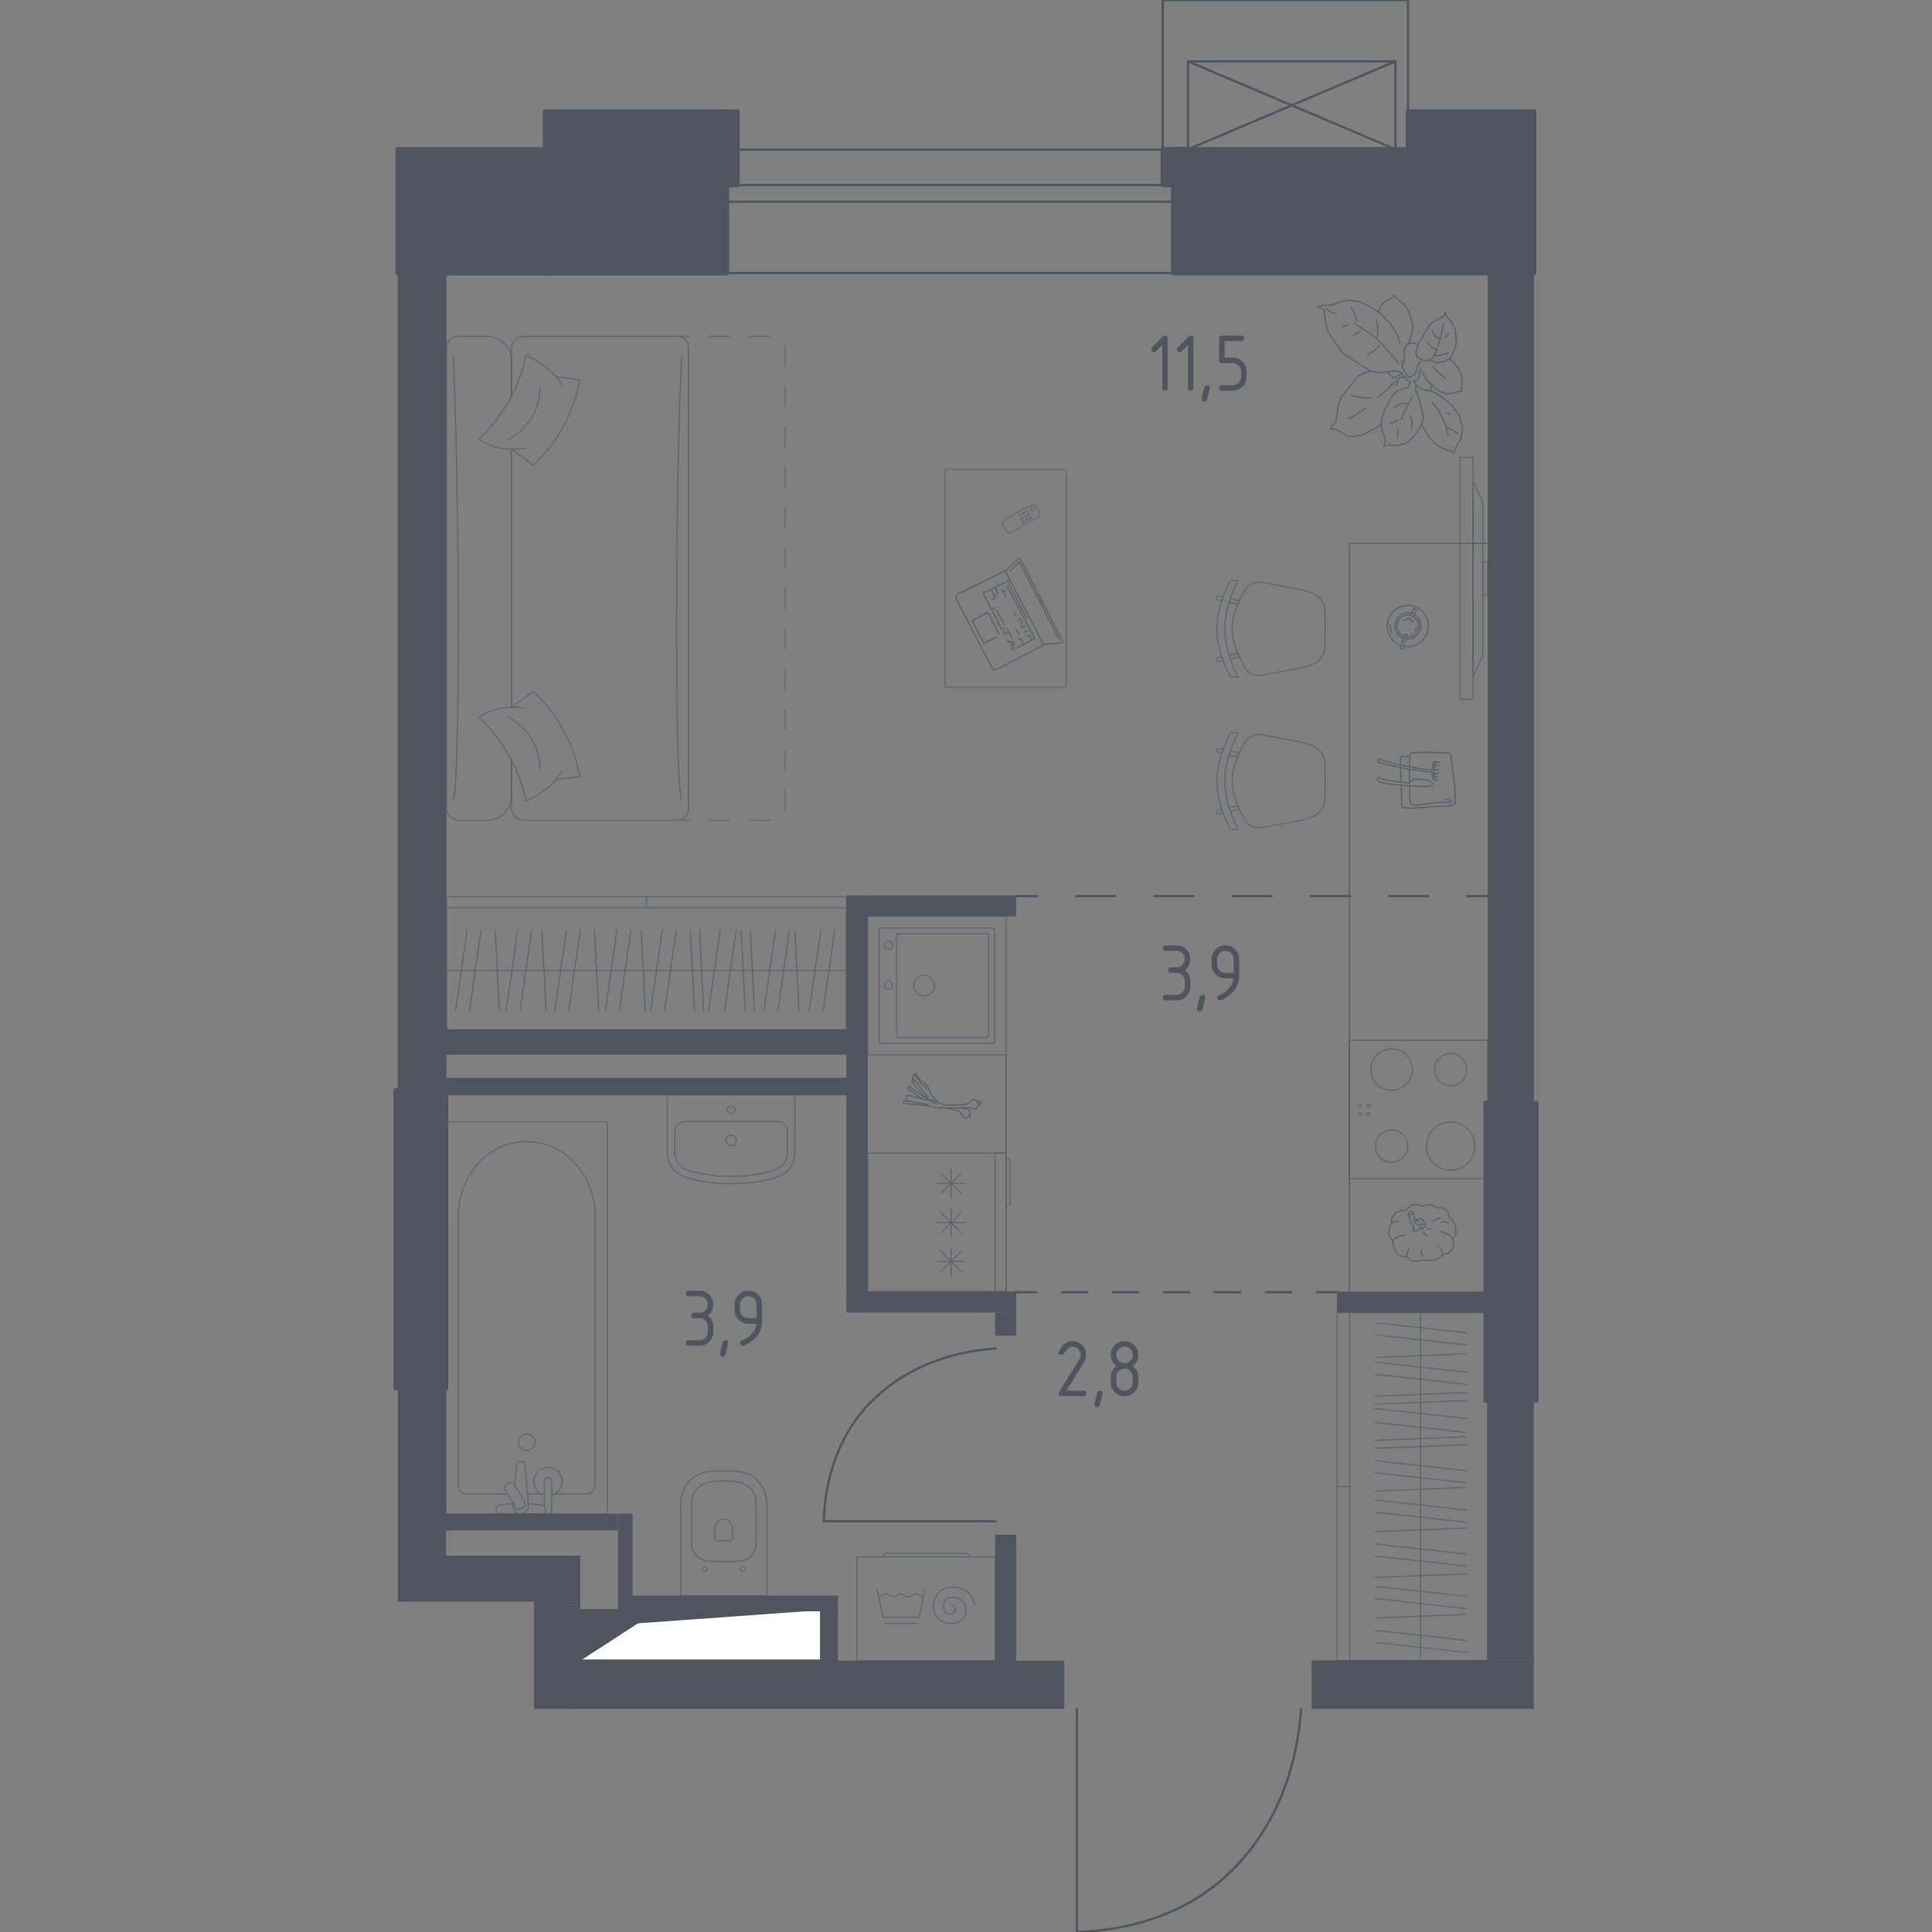<?xml version="1.0" encoding="utf-8"?>
<!-- Generator: Adobe Illustrator 26.5.0, SVG Export Plug-In . SVG Version: 6.00 Build 0)  -->
<svg version="1.1" xmlns="http://www.w3.org/2000/svg" xmlns:xlink="http://www.w3.org/1999/xlink" x="0px" y="0px"
	 viewBox="0 0 1000 1000" style="enable-background:new 0 0 1000 1000;" xml:space="preserve">
<rect x="0" y="0" width="1000" height="1000" fill="#808080" stroke="none"/>
<style type="text/css">
	.st0{fill:none;stroke:#50545E;stroke-width:1.179;stroke-linecap:round;stroke-linejoin:round;stroke-miterlimit:10;}
	.st1{fill:#FFFFFF;stroke:#50545E;stroke-width:1.179;stroke-linecap:round;stroke-linejoin:round;stroke-miterlimit:10;}
	.st2{fill:#50545E;}
	.st3{fill:none;stroke:#50545E;stroke-width:1.179;stroke-linecap:round;stroke-linejoin:round;}
	
		.st4{fill:none;stroke:#50545E;stroke-width:1.179;stroke-linecap:round;stroke-linejoin:round;stroke-dasharray:13.189,13.189,13.189,13.189;}
	
		.st5{fill:none;stroke:#50545E;stroke-width:1.179;stroke-linecap:round;stroke-linejoin:round;stroke-dasharray:13.189,13.189,13.189,13.189,13.189,13.189;}
	
		.st6{fill:none;stroke:#50545E;stroke-width:1.179;stroke-linecap:round;stroke-linejoin:round;stroke-dasharray:20.261,20.261,20.261,20.261;}
	
		.st7{fill:none;stroke:#50545E;stroke-width:1.179;stroke-linecap:round;stroke-linejoin:round;stroke-dasharray:20.261,20.261,20.261,20.261,20.261,20.261;}
	.st8{opacity:0.8;}
	.st9{opacity:0.8;fill:none;stroke:#50545E;stroke-width:0.59;stroke-linecap:round;stroke-linejoin:round;stroke-miterlimit:10;}
	.st10{fill:none;stroke:#50545E;stroke-width:0.59;stroke-linecap:round;stroke-linejoin:round;stroke-miterlimit:10;}
	.st11{fill:none;stroke:#50545E;stroke-width:0.59;stroke-linecap:round;stroke-linejoin:round;}
	
		.st12{fill:none;stroke:#50545E;stroke-width:0.59;stroke-linecap:round;stroke-linejoin:round;stroke-dasharray:10.465,10.465;}
	.st13{fill:#50545E;stroke:#50545E;stroke-width:2.358;stroke-linecap:round;stroke-linejoin:round;stroke-miterlimit:10;}
</style>
<g id="Окна_x2C__двери">
	<path class="st0" d="M673.44,884.51c-1.3,18.78-6.57,48.31-27.24,74.09c-6.28,7.83-12.03,12.89-14.16,14.71
		c-26.21,22.34-57.73,26.14-74.63,26.69c0-38.5,0-76.99,0-115.49"/>
	<path class="st0" d="M515.36,697.97c-14.48,1-37.24,5.07-57.1,20.99c-6.04,4.84-9.94,9.27-11.34,10.92
		c-17.22,20.2-20.15,44.5-20.57,57.52c29.67,0,59.34,0,89.02,0"/>
	<g>
		
			<rect x="601.87" y="0" transform="matrix(-1 -4.053010e-07 4.053010e-07 -1 1330.66 77.295)" class="st0" width="126.93" height="77.29"/>
		
			<rect x="614.89" y="31.73" transform="matrix(-1 -4.053011e-07 4.053011e-07 -1 1337.17 109.028)" class="st0" width="107.4" height="45.56"/>
		<line class="st0" x1="722.28" y1="31.73" x2="614.89" y2="77.29"/>
		<line class="st0" x1="614.89" y1="31.73" x2="722.28" y2="77.29"/>
	</g>
	<rect x="376.2" y="77.44" class="st0" width="231.07" height="63.87"/>
	<rect x="376.2" y="95.75" class="st0" width="231.07" height="8.68"/>
</g>
<g id="Шахты">
	<g>
		<polyline class="st1" points="300.5,859.51 425.04,859.51 425.04,833.41 300.5,833.41 300.5,859.51 		"/>
		<polygon class="st2" points="300.51,833.41 300.51,859.51 330.22,840.23 425.04,833.41 		"/>
	</g>
</g>
<g id="Пунктир">
	<g>
		<g>
			<line class="st3" x1="692.13" y1="668.88" x2="681.6" y2="668.88"/>
			<line class="st4" x1="668.41" y1="668.88" x2="622.25" y2="668.88"/>
			<line class="st5" x1="615.65" y1="668.88" x2="543.11" y2="668.88"/>
			<line class="st3" x1="536.52" y1="668.88" x2="525.99" y2="668.88"/>
		</g>
	</g>
	<g>
		<g>
			<line class="st3" x1="526.15" y1="463.85" x2="536.67" y2="463.85"/>
			<line class="st6" x1="556.94" y1="463.85" x2="627.85" y2="463.85"/>
			<line class="st7" x1="637.98" y1="463.85" x2="749.42" y2="463.85"/>
			<line class="st3" x1="759.55" y1="463.85" x2="770.07" y2="463.85"/>
		</g>
	</g>
</g>
<g id="Мебель">
	<g class="st8">
		<rect x="449.13" y="596.9" class="st9" width="71.61" height="71.61"/>
		<rect x="515.07" y="596.9" class="st9" width="5.66" height="71.61"/>
		<line class="st9" x1="486.99" y1="658.2" x2="497.57" y2="647.63"/>
		<line class="st9" x1="497.57" y1="658.2" x2="486.99" y2="647.63"/>
		<line class="st9" x1="492.28" y1="660.39" x2="492.28" y2="645.44"/>
		<line class="st9" x1="499.76" y1="652.91" x2="484.8" y2="652.91"/>
		<line class="st9" x1="486.99" y1="638.14" x2="497.57" y2="627.58"/>
		<line class="st9" x1="497.57" y1="638.14" x2="486.99" y2="627.58"/>
		<line class="st9" x1="492.28" y1="640.33" x2="492.28" y2="625.38"/>
		<line class="st9" x1="499.76" y1="632.86" x2="484.8" y2="632.86"/>
		<line class="st9" x1="486.99" y1="617.77" x2="497.57" y2="607.2"/>
		<line class="st9" x1="497.57" y1="617.77" x2="486.99" y2="607.2"/>
		<line class="st9" x1="492.28" y1="619.96" x2="492.28" y2="605.01"/>
		<line class="st9" x1="499.76" y1="612.49" x2="484.8" y2="612.49"/>
		<path class="st9" d="M520.74,599.6L520.74,599.6c1.09,0,2.09,0.59,2.09,1.31v21.87c0,0.72-1,1.31-2.09,1.31"/>
	</g>
	<g class="st8">
		<polyline class="st10" points="520.26,295.48 495.32,307.76 494.76,308.66 495.02,310.14 513.83,346.34 514.81,346.79 
			516.16,346.37 539.81,334.11 540.07,333.47 		"/>
		<polyline class="st10" points="515.78,329.7 509.7,332.9 509.19,332.84 503.28,321.56 503.56,321.08 510.88,317.2 511.58,317.47 
			517.14,328.24 		"/>
		<polyline class="st10" points="520.25,301.43 508.89,307.1 513.21,315.53 515.15,314.47 		"/>
		<polyline class="st10" points="520.11,324.88 518.46,325.74 513.57,316.15 		"/>
		<polyline class="st10" points="522.83,331.95 522.09,332.47 521.11,330.77 		"/>
		<polyline class="st10" points="523.2,334.47 525,333.47 524.22,331.91 523.62,332.35 		"/>
		<polyline class="st10" points="524.57,334.69 525.11,335.93 524.08,336.58 523.37,335.23 		"/>
		<polyline class="st10" points="521.35,303.43 535.55,330.53 526.5,335.25 		"/>
		<line class="st10" x1="519.88" y1="323.41" x2="515.97" y2="315.91"/>
		<line class="st10" x1="524" y1="330.45" x2="521.29" y2="325.46"/>
		<polyline class="st10" points="529.64,332.68 528.29,330.3 526.84,331.09 		"/>
		<polyline class="st10" points="513.31,305.89 515.2,309.47 513.59,310.36 		"/>
		<polyline class="st10" points="515.22,304.72 516.56,307.22 515.25,307.95 		"/>
		<polyline class="st10" points="520.59,305.82 519.32,306.59 518.41,305.09 		"/>
		<line class="st10" x1="519.8" y1="307.44" x2="520.44" y2="308.65"/>
		<line class="st10" x1="523.41" y1="332.79" x2="524.07" y2="333.98"/>
		<polyline class="st10" points="521.53,327.43 519.96,328.3 518.99,326.5 		"/>
		<polyline class="st10" points="531.05,329.5 532.61,328.66 534.13,331.27 		"/>
		<line class="st10" x1="524.79" y1="317.25" x2="525.64" y2="318.87"/>
		<line class="st10" x1="528.23" y1="320.12" x2="526.75" y2="320.92"/>
		<polyline class="st10" points="527.89,322.96 529.26,322.06 528.69,320.88 		"/>
		<polyline class="st10" points="528.31,324 528.95,325.05 530.35,324.33 529.93,323.32 		"/>
		<polyline class="st10" points="531.35,319.88 521.32,300.49 522.52,299.8 		"/>
		<polygon class="st10" points="520.26,295.48 527.49,288.96 528.06,289.04 550.07,332.16 549.32,332.79 540.07,333.47 		"/>
		<polyline class="st10" points="548.1,330.83 527.58,290.87 522.59,295.66 		"/>
		<line class="st10" x1="538.45" y1="310.62" x2="538.94" y2="311.65"/>
		<line class="st10" x1="531.76" y1="326.45" x2="530.2" y2="327.3"/>
		<line class="st10" x1="527.36" y1="328.42" x2="525.99" y2="325.91"/>
	</g>
	<g class="st8">
		<polyline class="st10" points="725.53,186.1 725.77,189.41 726.84,191.87 728.91,195.42 731.49,194.39 732.77,193.11 
			733.47,189.73 735.29,186.9 		"/>
		<polyline class="st10" points="701.08,167.51 707.37,171.43 713.05,175.76 719.67,182.88 723.95,188.18 		"/>
		<line class="st10" x1="704.1" y1="171.37" x2="700.51" y2="173.75"/>
		<polyline class="st10" points="699.35,159.05 701.04,162.18 702.27,165.99 		"/>
		<line class="st10" x1="697.44" y1="168.11" x2="695" y2="169.28"/>
		<polyline class="st10" points="707.68,183.72 711.82,181.14 713.81,179.18 		"/>
		<polyline class="st10" points="717.9,192.48 720.76,195.23 722.21,195.52 723.67,194.26 725.83,193.54 		"/>
		<polyline class="st10" points="714.93,219.88 709.99,222.69 704.94,225.21 700.96,225.99 697.76,225.89 694.17,223.66 
			691.16,222.2 688.35,222.01 691.26,218.52 692.04,215.41 692.52,210.37 694.08,205.71 697.47,201.64 700.58,197.57 703.35,194.35 
			707.17,192.71 709.28,192.01 		"/>
		<polyline class="st10" points="722.79,199.6 723.28,197.37 724.73,195.23 727.21,195.26 		"/>
		<polyline class="st10" points="712.99,205.9 718.43,201.34 721.92,197.46 		"/>
		<polyline class="st10" points="706.67,211.43 701.72,214.73 698.03,216.77 		"/>
		<polyline class="st10" points="732.88,199.6 732.78,202.22 734.14,205.71 735.79,211.24 736.76,216.48 734.92,221.62 
			731.33,226.47 727.35,229.67 723.28,230.64 719.01,230.25 716.2,231.13 717.07,228.41 716.39,225.4 715.32,223.08 714.93,219.88 
			715.32,216.19 716.68,212.21 718.82,207.85 720.85,204.74 722.99,202.51 726.58,201.05 728.93,200.56 729.97,197.88 
			728.08,196.77 726.9,194.73 725.01,192.62 721.74,192.07 713.61,192.95 709.28,192.01 702.99,188.09 694.92,182.69 690.88,177.09 
			687.54,172.1 686.34,167.39 685.69,163.57 685.22,160.59 684.29,159.39 682.22,158.9 684.23,158.02 687.4,158.1 689.61,157.77 
			693.39,156.35 698.32,155.29 703.83,156.2 709.37,158.79 714.74,162.49 719.8,167.74 723.06,172.84 724.55,177.49 		"/>
		<polyline class="st10" points="725.12,217.06 728.23,210.46 731.04,205.42 		"/>
		<polyline class="st10" points="713.5,161.64 714.38,158.81 715.88,156.95 718.07,155.34 720.52,154.27 721.48,152.67 
			723.7,155.09 726.53,157.31 729.09,160.82 730.39,165.14 731.31,169 730.39,173.81 729.02,177.74 727.33,179.49 726.71,182.25 
			727,186.29 725.77,189.41 		"/>
		<polyline class="st10" points="750.38,185.53 754.47,189.84 756.21,193.09 756.76,196.24 756.52,200.61 756.68,202.66 
			754.89,202.57 752.66,203.35 748.92,203.89 745.46,202.71 741.38,199.58 738.73,196.78 736.11,192.41 		"/>
		<polyline class="st10" points="739.8,186.36 743.19,187.75 747.6,187.09 750.38,185.53 752.39,182.33 753.85,177.65 
			753.22,170.57 751.66,167.19 748.71,163.76 748.31,161.47 747.16,163.93 744.87,164.92 740.83,167.19 738.85,169.99 
			736.87,173.38 734.12,177.99 732.73,182.46 733.38,184.51 735.47,185.83 737.42,186.87 739.8,186.36 741.32,185.51 743.3,182.12 
			745.67,174.72 747.21,167.07 		"/>
		<polyline class="st10" points="739.03,177.34 741.04,179.85 743.63,181.09 		"/>
		<polyline class="st10" points="749.7,182.69 744.92,184.1 742.22,183.98 		"/>
		<polyline class="st10" points="748.25,196.03 743.86,192.26 741.6,189.4 		"/>
		<polyline class="st10" points="741.14,171.27 743.16,174.46 745.44,175.43 		"/>
		<polyline class="st10" points="735.67,219.52 739.35,225.72 742.53,229.5 745.65,231.65 749.1,232.87 752.52,234.39 
			753.19,232.33 754.4,230.05 756.19,226.93 757.06,222.09 755.51,215.48 751.17,209.32 745.97,205.19 741.15,202.44 736.82,201.59 
			733.06,199.54 731.84,197.18 733.23,196.95 734.63,195.21 734.75,192.3 735.57,190.63 		"/>
		<polyline class="st10" points="749.51,225.13 748.04,219.46 744.54,212.32 741.25,208.04 		"/>
		<polyline class="st10" points="754.61,224.59 751.14,222.3 748.48,221.15 		"/>
		<polyline class="st10" points="712.85,174.43 713.33,170.25 712.32,165.2 		"/>
		<polyline class="st10" points="691.77,162.43 689.01,161.69 686.38,159.87 		"/>
		<polyline class="st10" points="699.52,204.67 705.46,205.95 710,205.95 		"/>
		<polyline class="st10" points="721.39,211.01 725.18,208.9 729.27,208.58 		"/>
		<line class="st10" x1="723.65" y1="217.39" x2="719.53" y2="219.33"/>
		<line class="st10" x1="723.65" y1="222.57" x2="723.41" y2="226.69"/>
		<polyline class="st10" points="730.44,222.1 731.02,218.14 729.97,215.11 		"/>
		<line class="st10" x1="748.37" y1="213.48" x2="751.04" y2="214.41"/>
		<line class="st10" x1="747.9" y1="174.6" x2="750" y2="172.5"/>
		<polyline class="st10" points="734.02,178.32 731.91,177.66 729.02,177.74 		"/>
		<line class="st10" x1="741.38" y1="199.58" x2="739.96" y2="202.21"/>
	</g>
	<g class="st8">
		<rect x="755.77" y="236.73" class="st9" width="6.73" height="125.23"/>
		<polygon class="st9" points="762.5,249.1 767.52,259.96 767.52,339.24 762.5,350.1 		"/>
		<rect x="767.51" y="290.8" class="st9" width="2.51" height="17.08"/>
	</g>
	<g class="st8">
		<g class="st8">
			<g>
				<line class="st11" x1="351.49" y1="424.57" x2="356.76" y2="424.57"/>
				<path class="st12" d="M367.22,424.57h34.54c2.56,0,4.63-2.51,4.63-5.61V179.73c0-3.09-2.07-5.61-4.63-5.61h-39.77"/>
				<line class="st11" x1="356.76" y1="174.12" x2="351.49" y2="174.12"/>
			</g>
		</g>
		<path class="st9" d="M264.74,205.1v-18.46c0-6.91-5.61-12.52-12.53-12.52h-14.88c-3.46,0-6.26,2.81-6.26,6.26v237.92
			c0,3.46,2.8,6.26,6.26,6.26h14.88c6.92,0,12.53-5.61,12.53-12.52v-18.49"/>
		<path class="st9" d="M264.74,393.55v24.75v0c0,3.46,2.81,6.26,6.27,6.26h79.67c3.11,0,5.62-2.51,5.62-5.61l0-239.24
			c0-3.09-2.51-5.61-5.62-5.61h-79.67c-3.46,0-6.27,2.8-6.27,6.26v0v24.72"/>
		<line class="st9" x1="264.74" y1="366.04" x2="264.74" y2="232.56"/>
		<path class="st9" d="M352.78,184.74c0,0-2.58,50.54-2.58,139.66c0,89.12,2.58,89.57,2.58,89.57"/>
		<path class="st9" d="M234.59,413.96c0,0,2.58-0.45,2.58-89.57c0-89.12-2.58-139.66-2.58-139.66"/>
		<path class="st9" d="M264.87,366.04l11.01-8.11c0,0,18.72,14.49,24.23,44.13l-12.42,1.52"/>
		<path class="st9" d="M272.13,366.62c-15.64-2.67-24.23,4.68-24.23,4.68c21.36,20.28,24.23,43.24,24.23,43.24
			s11.89-4.02,18.94-15.6"/>
		<path class="st9" d="M279.41,398.27c0,0,1.76-17.17-16.74-27.41"/>
		<path class="st9" d="M264.87,232.56l11.01,8.11c0,0,18.72-14.48,24.23-44.13l-12.42-1.52"/>
		<path class="st9" d="M272.13,231.97c-15.64,2.68-24.23-4.68-24.23-4.68c21.36-20.28,24.23-43.24,24.23-43.24
			s11.89,4.02,18.94,15.61"/>
		<path class="st9" d="M279.41,200.33c0,0,1.76,17.17-16.74,27.41"/>
	</g>
	<g class="st8">
		<line class="st9" x1="383.59" y1="481.38" x2="385.76" y2="523.25"/>
		<line class="st9" x1="388.33" y1="481.38" x2="390.49" y2="523.25"/>
		<line class="st9" x1="411.38" y1="481.38" x2="413.55" y2="523.25"/>
		<line class="st9" x1="401.42" y1="481.38" x2="395.41" y2="523.25"/>
		<line class="st9" x1="408.63" y1="481.38" x2="402.62" y2="523.25"/>
		<line class="st9" x1="381.03" y1="481.38" x2="375.02" y2="523.25"/>
		<line class="st9" x1="424.86" y1="481.38" x2="418.85" y2="523.25"/>
		<line class="st9" x1="432.07" y1="481.38" x2="426.07" y2="523.25"/>
		<line class="st9" x1="364.2" y1="523.25" x2="362.03" y2="481.38"/>
		<line class="st9" x1="359.47" y1="523.25" x2="357.3" y2="481.38"/>
		<line class="st9" x1="334.03" y1="523.25" x2="331.86" y2="481.38"/>
		<line class="st9" x1="344" y1="523.25" x2="350" y2="481.38"/>
		<line class="st9" x1="336.78" y1="523.25" x2="342.79" y2="481.38"/>
		<line class="st9" x1="309.86" y1="523.25" x2="307.7" y2="481.38"/>
		<line class="st9" x1="294.39" y1="523.25" x2="300.4" y2="481.38"/>
		<line class="st9" x1="287.18" y1="523.25" x2="293.19" y2="481.38"/>
		<line class="st9" x1="366.77" y1="523.25" x2="372.77" y2="481.38"/>
		<line class="st9" x1="320.56" y1="523.25" x2="326.56" y2="481.38"/>
		<line class="st9" x1="313.34" y1="523.25" x2="319.34" y2="481.38"/>
		<line class="st9" x1="282.63" y1="523.25" x2="280.47" y2="481.38"/>
		<line class="st9" x1="258.47" y1="523.25" x2="256.31" y2="481.38"/>
		<line class="st9" x1="243" y1="523.25" x2="249" y2="481.38"/>
		<line class="st9" x1="235.79" y1="523.25" x2="241.79" y2="481.38"/>
		<line class="st9" x1="269.16" y1="523.25" x2="275.17" y2="481.38"/>
		<line class="st9" x1="261.95" y1="523.25" x2="267.95" y2="481.38"/>
		<line class="st9" x1="231.08" y1="502.32" x2="438.12" y2="502.32"/>
		
			<rect x="231.08" y="464.13" transform="matrix(-1 -1.224647e-16 1.224647e-16 -1 669.193 997.111)" class="st9" width="207.04" height="68.85"/>
		
			<rect x="231.08" y="469.87" transform="matrix(-1 -1.224647e-16 1.224647e-16 -1 669.193 1002.848)" class="st9" width="207.04" height="63.11"/>
		<line class="st9" x1="334.6" y1="464.13" x2="334.6" y2="469.87"/>
	</g>
	<g class="st8">
		<line class="st9" x1="711.63" y1="726.79" x2="758.99" y2="724.9"/>
		<line class="st9" x1="711.63" y1="722.67" x2="758.99" y2="720.79"/>
		<line class="st9" x1="711.63" y1="702.61" x2="758.99" y2="700.73"/>
		<line class="st9" x1="711.63" y1="711.29" x2="758.99" y2="716.51"/>
		<line class="st9" x1="711.63" y1="705.01" x2="758.99" y2="710.24"/>
		<line class="st9" x1="711.63" y1="729.02" x2="758.99" y2="734.24"/>
		<line class="st9" x1="711.63" y1="690.9" x2="758.99" y2="696.12"/>
		<line class="st9" x1="711.63" y1="684.62" x2="758.99" y2="689.84"/>
		<line class="st9" x1="758.99" y1="743.65" x2="711.63" y2="745.54"/>
		<line class="st9" x1="758.99" y1="747.77" x2="711.63" y2="749.65"/>
		<line class="st9" x1="758.99" y1="769.9" x2="711.63" y2="771.78"/>
		<line class="st9" x1="758.99" y1="761.23" x2="711.63" y2="756"/>
		<line class="st9" x1="758.99" y1="767.5" x2="711.63" y2="762.28"/>
		<line class="st9" x1="758.99" y1="790.92" x2="711.63" y2="792.8"/>
		<line class="st9" x1="758.99" y1="804.37" x2="711.63" y2="799.15"/>
		<line class="st9" x1="758.99" y1="810.64" x2="711.63" y2="805.42"/>
		<line class="st9" x1="758.99" y1="741.42" x2="711.63" y2="736.2"/>
		<line class="st9" x1="758.99" y1="781.61" x2="711.63" y2="776.39"/>
		<line class="st9" x1="758.99" y1="787.89" x2="711.63" y2="782.67"/>
		<line class="st9" x1="758.99" y1="814.6" x2="711.63" y2="816.48"/>
		<line class="st9" x1="758.99" y1="835.61" x2="711.63" y2="837.49"/>
		<line class="st9" x1="758.99" y1="849.07" x2="711.63" y2="843.85"/>
		<line class="st9" x1="758.99" y1="855.34" x2="711.63" y2="850.12"/>
		<line class="st9" x1="758.99" y1="826.31" x2="711.63" y2="821.09"/>
		<line class="st9" x1="758.99" y1="832.59" x2="711.63" y2="827.37"/>
		<line class="st9" x1="735.31" y1="859.44" x2="735.31" y2="679.36"/>
		
			<rect x="641.02" y="730.47" transform="matrix(-1.836970e-16 1 -1 -1.836970e-16 1500.458 38.345)" class="st9" width="180.08" height="77.86"/>
		
			<rect x="644.26" y="733.72" transform="matrix(-1.836970e-16 1 -1 -1.836970e-16 1503.703 35.101)" class="st9" width="180.08" height="71.37"/>
		<line class="st9" x1="692.13" y1="769.4" x2="698.61" y2="769.4"/>
	</g>
	<g class="st8">
		<rect x="443.48" y="805.85" class="st9" width="71.61" height="53.71"/>
		<path class="st9" d="M456.68,805.85L456.68,805.85c0-0.79,1.09-1.89,2.43-1.89h40.36c1.33,0,2.43,1.09,2.43,1.89"/>
		<polyline class="st9" points="454.06,822.79 456.96,837.1 475.79,837.1 478.69,822.79 		"/>
		<path class="st9" d="M504.51,830.68c0,0-1.35-9.19-11.34-9.19c-5.48,0-8,3.05-9.15,5.8c-1.18,2.8-1.15,5.99,0.26,8.67
			c1.14,2.18,3.97,4.35,8.11,4.35c4.73,0,6.58-2.53,7.29-4.69c0.66-1.98,0.4-4.19-0.69-5.97c-0.9-1.47-3.14-2.93-5.82-2.93
			c-5.38,0-4.83,5.27-4.83,5.27s0.04,3.52,3.53,3.52c2.94,0,2.67-2.67,2.67-2.67s-0.21-2.07-2.07-2.07"/>
		<path class="st9" d="M477.87,826.83l-2.72-1.64c-0.63-0.38-1.41-0.37-2.04,0l-1.86,1.15c-0.61,0.37-1.37,0.39-1.99,0.03
			l-2.13-1.21c-0.64-0.36-1.42-0.34-2.03,0.06l-1.64,1.07c-0.6,0.4-1.38,0.43-2.01,0.08l-2.24-1.23c-0.64-0.35-1.43-0.32-2.04,0.1
			l-2.3,1.57"/>
		<line class="st9" x1="457.68" y1="840.31" x2="475.07" y2="840.31"/>
	</g>
	<line class="st9" x1="520.74" y1="596.9" x2="520.74" y2="545.96"/>
	<polyline class="st9" points="698.41,668.53 698.41,281.33 770.07,281.33 	"/>
	<g class="st8">
		<g class="st8">
			<rect x="489.21" y="242.99" class="st9" width="62.61" height="112.7"/>
			<path class="st9" d="M536.21,262.23l1.55,2.73c0.59,1.03,0.23,2.35-0.8,2.93l-13.29,7.53c-1.03,0.58-2.34,0.22-2.93-0.81
				l-1.56-2.73c-0.58-1.03-0.22-2.34,0.81-2.93l13.29-7.53C534.31,260.83,535.62,261.2,536.21,262.23z"/>
			<path class="st9" d="M533.14,267.64c0.24-0.14,0.55-0.05,0.69,0.2c0.14,0.23,0.05,0.54-0.19,0.68c-0.25,0.14-0.54,0.05-0.68-0.19
				C532.83,268.08,532.91,267.77,533.14,267.64z"/>
			<path class="st9" d="M532.15,265.89c0.24-0.13,0.55-0.04,0.68,0.19c0.14,0.24,0.06,0.55-0.19,0.69c-0.24,0.13-0.54,0.04-0.67-0.2
				C531.83,266.33,531.91,266.02,532.15,265.89z"/>
			<path class="st9" d="M531.15,264.15c0.25-0.15,0.55-0.06,0.69,0.18c0.13,0.24,0.05,0.55-0.19,0.68
				c-0.24,0.14-0.54,0.05-0.68-0.19C530.84,264.59,530.92,264.28,531.15,264.15z"/>
			<path class="st9" d="M531.41,268.62c0.24-0.14,0.55-0.06,0.68,0.19c0.14,0.24,0.06,0.55-0.19,0.69c-0.25,0.13-0.54,0.04-0.68-0.2
				C531.08,269.06,531.17,268.76,531.41,268.62z"/>
			<path class="st9" d="M530.41,266.87c0.25-0.14,0.56-0.05,0.69,0.19c0.14,0.24,0.05,0.55-0.19,0.68
				c-0.24,0.14-0.55,0.05-0.68-0.19C530.09,267.32,530.17,267.01,530.41,266.87z"/>
			<path class="st9" d="M529.42,265.13c0.24-0.13,0.54-0.05,0.69,0.19c0.15,0.23,0.05,0.54-0.18,0.68
				c-0.24,0.14-0.55,0.05-0.69-0.18C529.1,265.57,529.18,265.26,529.42,265.13z"/>
			<path class="st9" d="M529.62,269.64c0.24-0.14,0.55-0.06,0.68,0.18c0.14,0.25,0.06,0.55-0.19,0.69
				c-0.24,0.13-0.55,0.05-0.68-0.19C529.3,270.07,529.38,269.77,529.62,269.64z"/>
			<path class="st9" d="M528.62,267.89c0.24-0.14,0.55-0.05,0.69,0.19c0.14,0.24,0.06,0.55-0.18,0.69
				c-0.24,0.13-0.54,0.04-0.69-0.19C528.3,268.33,528.39,268.02,528.62,267.89z"/>
			<path class="st9" d="M527.62,266.14c0.25-0.14,0.55-0.06,0.69,0.18c0.14,0.25,0.05,0.55-0.19,0.69
				c-0.24,0.13-0.54,0.05-0.68-0.19C527.3,266.58,527.38,266.28,527.62,266.14z"/>
			<path class="st9" d="M533.86,262.35c0.48-0.27,1.07-0.1,1.33,0.36c0.27,0.47,0.1,1.07-0.37,1.33c-0.46,0.27-1.06,0.09-1.32-0.37
				C533.23,263.2,533.4,262.61,533.86,262.35z"/>
		</g>
	</g>
	<g class="st8">
		<g class="st8">
			<path class="st10" d="M685.67,336.58c-2.21,7.53-8.88,8.49-16.59,9.94l-16.86,3.15c-3.31,0.11-6.4-1.54-7.98-4.3
				c-2.73-4.77-6.46-12.63-6.46-19.91c0-7.28,3.73-15.13,6.46-19.91c1.59-2.76,4.67-4.42,7.98-4.31l16.86,3.16
				c7.71,1.44,14.38,2.4,16.59,9.93C686.01,315.5,686.01,335.43,685.67,336.58z"/>
			<path class="st10" d="M641.02,300.42c0,0-7.07,11.83-7.07,25.04c0,13.21,7.07,25.05,7.07,25.05h-4.04c0,0-7.07-11.83-7.07-25.05
				c0-13.21,7.07-25.04,7.07-25.04H641.02z"/>
			<path class="st10" d="M630.8,308.5c-0.54-0.12-1.08,0.23-1.2,0.77c-0.12,0.54,0.22,1.09,0.76,1.21l2.05,0.46
				c0.22-0.67,0.44-1.31,0.66-1.93L630.8,308.5z"/>
			<path class="st10" d="M640.67,312.8l0.82-1.9l-4.68-1.05c-0.22,0.62-0.43,1.27-0.63,1.93L640.67,312.8z"/>
			<path class="st10" d="M641.49,340.02l-0.82-1.89l-4.49,1.02c0.21,0.67,0.42,1.31,0.63,1.93L641.49,340.02z"/>
			<path class="st10" d="M630.36,340.45c-0.54,0.12-0.88,0.67-0.76,1.21c0.11,0.55,0.66,0.89,1.2,0.77l2.28-0.51
				c-0.23-0.62-0.45-1.26-0.66-1.93L630.36,340.45z"/>
		</g>
		<g class="st8">
			<path class="st10" d="M685.67,415.46c-2.21,7.53-8.88,8.49-16.59,9.94l-16.86,3.15c-3.31,0.11-6.4-1.54-7.98-4.3
				c-2.73-4.77-6.46-12.63-6.46-19.91c0-7.28,3.73-15.13,6.46-19.91c1.59-2.76,4.67-4.42,7.98-4.31l16.86,3.16
				c7.71,1.44,14.38,2.4,16.59,9.94C686.01,394.38,686.01,414.31,685.67,415.46z"/>
			<path class="st10" d="M641.02,379.29c0,0-7.07,11.83-7.07,25.04c0,13.21,7.07,25.05,7.07,25.05h-4.04c0,0-7.07-11.83-7.07-25.05
				c0-13.21,7.07-25.04,7.07-25.04H641.02z"/>
			<path class="st10" d="M630.8,387.37c-0.54-0.12-1.08,0.23-1.2,0.77c-0.12,0.54,0.22,1.09,0.76,1.21l2.05,0.46
				c0.22-0.67,0.44-1.31,0.66-1.93L630.8,387.37z"/>
			<path class="st10" d="M640.67,391.68l0.82-1.9l-4.68-1.05c-0.22,0.62-0.43,1.27-0.63,1.93L640.67,391.68z"/>
			<path class="st10" d="M641.49,418.89l-0.82-1.89l-4.49,1.02c0.21,0.67,0.42,1.31,0.63,1.93L641.49,418.89z"/>
			<path class="st10" d="M630.36,419.33c-0.54,0.12-0.88,0.67-0.76,1.21c0.11,0.55,0.66,0.89,1.2,0.77l2.28-0.51
				c-0.23-0.62-0.45-1.26-0.66-1.93L630.36,419.33z"/>
		</g>
	</g>
	<g class="st8">
		<polyline class="st10" points="732.15,318.27 733.28,315.56 731.73,314.94 730.57,317.58 		"/>
		<polygon class="st10" points="727.23,328.06 728.22,328.43 726.11,335.7 725.27,336.11 724.69,335.34 		"/>
		<line class="st10" x1="730.24" y1="328.03" x2="730.98" y2="327.65"/>
		<polyline class="st10" points="726.44,321.3 728.51,320.17 730.08,320.47 731.47,322.03 		"/>
		<polyline class="st10" points="720.41,327.59 719.55,324.93 719.55,323.24 		"/>
		<polyline class="st10" points="732.28,326.49 732.89,325.56 733.17,324.33 		"/>
		<path class="st10" d="M726.79,329.36c-0.09-0.03-0.18-0.06-0.26-0.1c-2.88-1.19-4.25-4.48-3.06-7.36
			c1.19-2.88,4.48-4.25,7.36-3.06c2.88,1.19,4.25,4.48,3.06,7.36c-0.98,2.39-3.46,3.8-6.02,3.43"/>
		<path class="st10" d="M726.42,330.38c-0.1-0.04-0.21-0.08-0.31-0.12c-3.44-1.42-5.07-5.35-3.66-8.79
			c1.42-3.44,5.35-5.07,8.79-3.66c3.44,1.42,5.08,5.35,3.66,8.79c-1.2,2.9-4.24,4.59-7.33,4.07"/>
		<path class="st10" d="M725.13,334.06c-0.17-0.06-0.34-0.13-0.51-0.2c-5.43-2.24-8.01-8.45-5.77-13.88
			c2.24-5.43,8.45-8.01,13.88-5.77c5.43,2.24,8.01,8.45,5.77,13.88c-1.96,4.74-7.02,7.41-12.03,6.35"/>
	</g>
	<g class="st8">
		<polyline class="st10" points="745.18,394.46 742.51,394.46 741.88,394.9 741.63,396.35 741.46,398.09 741.01,398.43 
			737.93,398.28 726.85,396.49 721.55,395.29 715.64,393.38 713.66,392.8 713.12,393.62 713.46,394.45 719.71,396.22 728.35,397.97 
			737.58,399.3 740.69,399.5 741.17,400.1 741.41,402.28 742.1,403.41 742.74,403.77 744.48,403.81 		"/>
		<polyline class="st10" points="742.1,403.41 742.1,399.94 742.46,395.59 743.24,394.46 		"/>
		<line class="st10" x1="742.42" y1="396.12" x2="744.78" y2="396.18"/>
		<line class="st10" x1="742.23" y1="398.39" x2="744.64" y2="398.51"/>
		<line class="st10" x1="742.1" y1="402.14" x2="744.06" y2="402.14"/>
		<line class="st10" x1="742.1" y1="400.44" x2="744.4" y2="400.35"/>
		<polygon class="st10" points="715.02,403.14 718.82,403.98 729.41,405.3 730.25,404.3 731.99,403.26 734.42,403.24 739.08,403.84 
			740.68,404.43 741.56,405.36 741.33,406.24 740.38,406.85 737.33,407.1 728.62,406.7 720.62,405.99 714.16,404.99 713.1,403.98 
			713.08,402.74 713.88,402.23 		"/>
		<polyline class="st10" points="750.96,415.72 749.98,415.3 747.96,415.3 745.18,415.23 732.36,416.9 729.99,415.86 729.57,412.16 
			729.57,406.74 		"/>
		<polyline class="st10" points="725.22,406.4 725.6,417.95 731.24,418.36 742.6,417.46 750.89,417.18 752.84,416.27 753.26,415.16 
			752.98,407.01 750.82,390.29 749.92,389.8 736.26,389.36 730.76,389.8 729.99,390.36 729.57,391.82 729.57,396.93 		"/>
		<line class="st10" x1="725.16" y1="404.77" x2="724.92" y2="397.27"/>
		<polyline class="st10" points="724.88,396.05 724.76,392.73 725.46,391.54 729.7,391.38 		"/>
		<line class="st10" x1="729.57" y1="398.14" x2="729.57" y2="405.11"/>
		<polyline class="st10" points="748.1,413.77 750.05,414.05 751.8,415.09 		"/>
	</g>
	<g class="st8">
		<polyline class="st10" points="731.41,627.64 731.05,628.47 730.2,628.65 729.2,628.3 		"/>
		<polyline class="st10" points="751.96,641.11 753.51,639.64 753.47,635.11 752.59,633.3 751.37,631.12 750.03,629.59 
			749.36,627.24 748.01,625.73 745.74,625.02 744.01,625.24 741.25,623.67 738.62,623.64 736.37,624.5 734.6,623.53 732.66,623.53 
			730.67,623.81 728.64,625.34 727.82,626.61 725.28,626.46 721.92,627.92 720.08,631.17 720.45,632.91 		"/>
		<polyline class="st10" points="723.77,632.24 721.99,632.13 720.45,632.91 719.09,635.39 718.73,638.72 720.96,642.72 		"/>
		<polyline class="st10" points="734.45,632.29 733.08,631.87 732.4,630.82 731.84,629.62 731.41,627.64 730.8,627.06 
			729.87,626.94 729.24,627.8 729.15,629.05 729.51,630.59 730.21,632.49 730.89,633.54 731.81,634.69 731.82,635.84 731.14,636.99 
			732.56,637.12 733.76,636.84 734.69,636.03 735.93,636.08 736.86,635.26 737.67,635.05 737.84,633.66 736.52,633.8 735.28,633.59 
					"/>
		<polyline class="st10" points="731.68,631.37 732.73,633.23 733.99,633.96 735.04,634.71 735.93,636.08 		"/>
		<polyline class="st10" points="737.84,633.66 736.95,632.62 736.61,631.15 735.71,631.14 735.15,630.72 734.02,631.09 
			732.76,631.39 		"/>
		<polyline class="st10" points="745.72,637.54 748.17,638.17 750.44,639.5 751.96,641.11 752.28,643.44 752.18,645.88 
			750.7,647.73 749.13,648.75 746.85,649.43 746.59,648.43 745.79,646.6 743.84,644.45 		"/>
		<polyline class="st10" points="745.69,630.33 743.67,630.9 741.29,632.13 		"/>
		<polyline class="st10" points="745.89,632.67 747.74,632.39 749.33,632.71 		"/>
		<polyline class="st10" points="738.65,639.8 737.37,638.43 736.11,637.63 		"/>
		<polyline class="st10" points="741.24,636.44 739.92,636 738.53,636.08 		"/>
		<polyline class="st10" points="736.33,650.31 735.73,648.55 735.6,646.96 		"/>
		<polyline class="st10" points="727.04,639.3 723.52,640.08 721.6,641.35 720.96,642.72 721.17,645.19 722.11,647.23 
			723.95,649.58 726.01,650.43 727.85,650.44 729.22,651.6 730.98,652.74 733.89,652.76 735.77,652.11 737.91,652.16 739.9,652.42 
			742.85,652.15 745.21,650.84 746.85,649.43 		"/>
		<polyline class="st10" points="729.48,645.78 728.33,648.41 727.96,650.53 		"/>
	</g>
	<g class="st8">
		<line class="st10" x1="501.57" y1="577.94" x2="502.39" y2="578.21"/>
		<line class="st10" x1="501.91" y1="577.05" x2="502.6" y2="576.84"/>
		<polyline class="st10" points="507.65,572.06 506.85,571.71 506.29,571.92 		"/>
		<polyline class="st10" points="508.23,570.45 507.54,571.1 506.36,571.14 		"/>
		<polyline class="st10" points="505.98,570.56 506.71,570.29 507.06,569.45 		"/>
		<polyline class="st10" points="473.19,555.85 477.02,561.11 478.94,562.14 479.48,564.19 		"/>
		<polyline class="st10" points="470.56,570.02 467.79,569.9 467.59,570.41 467.75,571.17 479.82,572.31 483.78,573.19 
			485.11,573.43 486.48,573.38 491.4,573.44 495.93,573.52 498.93,573.38 501.57,573.34 502.37,573.36 503.08,573.59 503.97,573.98 
			504.89,573.93 505.6,573.64 506.1,573.02 506.29,571.92 506.36,571.14 505.9,570.43 505.26,569.7 504.61,569.21 503.84,569.08 
			503.1,569.31 502.46,570.15 501.91,570.92 500.63,571.49 498.25,571.77 491.65,572.01 488.56,571.82 486.38,571.01 485,570.15 
			482.77,567.75 481.26,565.08 480.24,562.21 478.87,560.7 477.02,559.54 475.72,558.1 474.29,555.78 473.19,555.85 472.78,557.08 
			472.17,557.9 474.29,560.22 478.05,564.94 480.44,567.75 		"/>
		<polyline class="st10" points="485.24,571.43 484.19,571.1 481.2,569.72 476.65,568.55 471.43,567.25 469.41,567.09 469.09,568.2 
			469.17,569.46 470.56,570.02 476.02,571.1 480.77,571.71 		"/>
		<polyline class="st10" points="485,570.15 481.01,569.05 477.97,567.63 470.56,562.36 469.66,562.6 469.66,563.5 474.17,566.58 
			476.95,568.63 		"/>
		<polyline class="st10" points="489.4,573.42 496.03,575.06 497.4,575.95 498.02,577.59 499.11,578.55 500.68,578.48 
			501.57,577.94 501.91,577.05 501.98,575.82 501.71,574.79 501.03,574.11 499.86,574.04 497.61,573.44 		"/>
		<polyline class="st10" points="474.29,560.22 472.17,558.99 472.1,560.16 475.52,564.05 478.05,566.86 480.21,568.68 		"/>
	</g>
</g>
<g id="Сантехника">
	<g class="st8">
		
			<rect x="449.13" y="474.35" transform="matrix(-3.071794e-07 -1 1 -3.071794e-07 -25.223 995.085)" class="st9" width="71.61" height="71.61"/>
		<circle class="st9" cx="478.35" cy="510.11" r="5.37"/>
		<circle class="st9" cx="459.87" cy="510.11" r="2.09"/>
		<circle class="st9" cx="459.87" cy="489.34" r="2.09"/>
		<path class="st9" d="M514.77,480.91l0,58.48c0,0.33-0.27,0.6-0.6,0.6h-58.48c-0.33,0-0.6-0.27-0.6-0.6l0-58.48
			c0-0.33,0.27-0.6,0.6-0.6h58.48C514.5,480.32,514.77,480.58,514.77,480.91z"/>
		<path class="st9" d="M511.78,483.87l0,52.51c0,0.33-0.27,0.6-0.6,0.6h-46.55c-0.33,0-0.6-0.27-0.6-0.6l0-52.51
			c0-0.33,0.27-0.6,0.6-0.6l46.55,0C511.51,483.27,511.78,483.54,511.78,483.87z"/>
	</g>
	<g class="st8">
		
			<rect x="698.41" y="538.51" transform="matrix(-1.836970e-16 1 -1 -1.836970e-16 1308.532 -159.902)" class="st9" width="71.61" height="71.61"/>
		<g>
			<circle class="st9" cx="750.87" cy="593.23" r="12.53"/>
		</g>
		<g>
			<circle class="st9" cx="720.32" cy="553.61" r="10.74"/>
		</g>
		<g>
			<circle class="st9" cx="750.87" cy="553.61" r="8.35"/>
		</g>
		<g>
			<circle class="st9" cx="720.32" cy="593.23" r="8.35"/>
		</g>
		<circle class="st9" cx="703.95" cy="572.16" r="0.81"/>
		<circle class="st9" cx="703.95" cy="576.64" r="0.81"/>
		<circle class="st9" cx="708.42" cy="576.64" r="0.81"/>
		<circle class="st9" cx="708.42" cy="572.16" r="0.81"/>
	</g>
	<g class="st8">
		<path class="st9" d="M352.23,779.96c-0.01,0.79,0.02,1.37,0.04,1.65l-0.01,44.22h0.04h44.62h0.04l-0.01-44.22
			c0.02-0.28,0.05-0.86,0.04-1.65c0.03-2.67-0.36-7.3-3.12-11.34c-0.81-1.26-1.83-2.46-3.1-3.53c-4.66-3.9-10.16-3.79-16.14-3.68
			c-0.01,0-0.01,0-0.02,0c-0.01,0-0.01,0-0.02,0c-5.98-0.12-11.48-0.22-16.14,3.68c-1.28,1.07-2.29,2.27-3.1,3.53
			C352.59,772.65,352.2,777.28,352.23,779.96z"/>
		<path class="st9" d="M383.47,812.98c0.07,0.07,0.39,0.37,0.9,0.37c0.51,0,0.83-0.3,0.9-0.37c0.07-0.07,0.38-0.39,0.38-0.89
			c0-0.5-0.31-0.82-0.38-0.89c-0.07-0.07-0.39-0.37-0.9-0.37c-0.51,0-0.83,0.3-0.9,0.37c-0.07,0.07-0.38,0.39-0.38,0.89
			C383.1,812.59,383.41,812.91,383.47,812.98z"/>
		<path class="st9" d="M363.82,812.98c0.07,0.07,0.39,0.37,0.9,0.37c0.51,0,0.83-0.3,0.9-0.37c0.07-0.07,0.38-0.39,0.38-0.89
			c0-0.5-0.31-0.82-0.38-0.89c-0.07-0.07-0.39-0.37-0.9-0.37c-0.51,0-0.83,0.3-0.9,0.37c-0.07,0.07-0.38,0.39-0.38,0.89
			C363.45,812.59,363.75,812.91,363.82,812.98z"/>
		<path class="st9" d="M378.4,797.41c0.47,0,0.84-0.37,0.84-0.82v-5.16c0-0.94-0.21-1.87-0.64-2.7c-0.6-1.18-1.77-2.45-3.98-2.45
			c-2.21,0-3.38,1.27-3.98,2.45c-0.43,0.84-0.64,1.77-0.64,2.7v5.16c0,0.45,0.37,0.82,0.84,0.82H378.4z"/>
		<path class="st9" d="M360.61,805.3c2.87,2.92,6.74,2.99,14.01,3c7.32,0.01,11.26-0.04,14.16-3c1.55-1.58,2.24-3.42,2.57-4.67
			c0-7.73,0-15.47,0-23.2c-0.05-1.23-0.33-4.05-2.38-6.5c-0.35-0.42-1.27-1.46-3.12-2.47c-3.4-1.88-7.33-1.91-11.16-1.91
			c-3.83,0-7.76,0.04-11.16,1.91c-1.85,1.02-2.77,2.06-3.12,2.47c-2.05,2.45-2.33,5.27-2.38,6.5c0,7.73,0,15.47,0,23.2
			C358.36,801.86,359.05,803.71,360.61,805.3z"/>
	</g>
	<g class="st8">
		<path class="st9" d="M381.12,590.29c0,1.49-1.22,2.71-2.72,2.71c-1.5,0-2.71-1.21-2.71-2.71c0-1.5,1.21-2.71,2.71-2.71
			C379.9,587.58,381.12,588.79,381.12,590.29z"/>
		<path class="st9" d="M380.41,574.32c0,1.11-0.9,2-2.01,2c-1.11,0-2-0.9-2-2c0-1.11,0.9-2,2-2
			C379.51,572.31,380.41,573.21,380.41,574.32z"/>
		<path class="st9" d="M345.4,566.6c0,9.94,0,19.89,0,29.83c0.03,1.94,0.39,4.71,2.05,7.32c2.41,3.79,6.45,5.49,11.25,6.67
			c1.45,0.36,3.02,0.81,6.03,1.25c11.16,1.63,20.64,0.98,27.35,0c3.01-0.44,4.58-0.9,6.03-1.25c4.79-1.18,8.84-2.88,11.25-6.67
			c1.66-2.61,2.02-5.38,2.05-7.32l0-29.83L345.4,566.6z"/>
		<path class="st9" d="M407.55,597.91c0-4.1,0-8.21,0-12.31c-0.02-0.44-0.14-2.06-1.44-3.45c-1.53-1.63-3.53-1.69-3.88-1.69
			c-15.88,0-31.77,0-47.65,0c-0.36,0-2.35,0.06-3.88,1.69c-1.3,1.39-1.42,3.01-1.44,3.45v12.31c0.14,0.93,0.5,2.47,1.57,4
			c1.18,1.68,2.61,2.49,3.67,3.09c2.34,1.3,4.82,1.76,8.83,2.5c0,0,0,0,0,0c1.86,0.34,5.17,0.95,9.11,1.24
			c1.53,0.11,3.55,0.21,5.96,0.17h0c2.4,0.04,4.42-0.06,5.96-0.17c4.06-0.3,7.37-0.91,9.11-1.24c0,0,0,0,0,0
			c4.09-0.77,6.53-1.23,8.83-2.5c1.04-0.57,2.37-1.33,3.52-2.87C407.02,600.51,407.4,598.86,407.55,597.91z"/>
	</g>
	<g class="st8">
		<line class="st9" x1="273" y1="773.32" x2="281.72" y2="773.32"/>
		<path class="st9" d="M285.58,773.32h18.01c2.46,0,4.45-2.15,4.45-4.8V629.18c0-9.51-3.28-18.69-9.2-25.73
			c-14.05-16.71-38.37-16.71-52.41,0c-5.92,7.04-9.2,16.22-9.2,25.73v139.34c0,2.65,2,4.8,4.45,4.8h21.09"/>
		<rect x="230.85" y="580.67" class="st9" width="83.55" height="202.9"/>
		<path class="st9" d="M272.63,742.22c2.36,0,4.27,1.91,4.27,4.27c0,2.36-1.91,4.27-4.27,4.27c-2.36,0-4.28-1.92-4.28-4.27
			C268.35,744.13,270.26,742.22,272.63,742.22z"/>
		<path class="st9" d="M281.72,783.57h3.86v-6.29v-0.43v-9.94c0,0-0.07-2.05-1.93-2.05c-1.86,0-1.93,2.05-1.93,2.05v9.94v0.43v2.32"
			/>
		<path class="st9" d="M265.67,778.16l-0.1,1.25c-0.16,1.99,1.33,3.87,3.52,4.13c0.15,0.02,0.29,0.03,0.44,0.03
			c0.15,0,0.29-0.01,0.44-0.03c2.19-0.26,3.68-2.14,3.53-4.13l-1.78-21.57c0-0.69-0.61-1.24-1.38-1.24h-1.62
			c-0.77,0-1.37,0.56-1.37,1.24l-0.9,10.93"/>
		<path class="st9" d="M262.38,768.07l0.63-0.38c1.13-0.67,2.6-0.31,3.28,0.82l5.22,8.66c0.68,1.12,0.31,2.6-0.81,3.28l-0.64,0.38
			c-1.12,0.68-2.59,0.31-3.27-0.81l-5.21-8.66C260.89,770.22,261.25,768.74,262.38,768.07z"/>
		<path class="st9" d="M265.78,778.34c-3.04,0.16-7,0.48-8.06,1.01c-1.47,0.75-0.82,2.85-0.82,2.85v1.34h25.27v-1.34
			c0,0,0.65-2.1-0.83-2.85c-1.04-0.53-4.9-0.84-7.93-1.01"/>
		<path class="st9" d="M287.25,773.32c2.26-1.26,3.78-3.68,3.78-6.44c0-4.08-3.3-7.38-7.38-7.38c-4.08,0-7.38,3.31-7.38,7.38
			c0,2.77,1.52,5.18,3.78,6.44"/>
	</g>
</g>
<g id="Несущие">
	<g>
		<rect x="282.15" y="57.79" class="st13" width="94.05" height="83.65"/>
		<rect x="373.72" y="57.81" class="st13" width="7.93" height="37.94"/>
		<rect x="205.9" y="77.31" class="st13" width="78.69" height="64.13"/>
		<rect x="728.79" y="57.79" class="st13" width="65.24" height="20.62"/>
		<rect x="601.92" y="77.3" class="st13" width="11.26" height="18.46"/>
		<rect x="607.29" y="77.31" class="st13" width="186.74" height="64.03"/>
		<rect x="768.98" y="570.88" class="st13" width="26.21" height="154.05"/>
		<rect x="204.82" y="564.43" class="st13" width="26.03" height="154.05"/>
	</g>
</g>
<g id="Перегородки">
	<g>
		<rect x="770.02" y="141.33" class="st2" width="23.9" height="429.55"/>
		<rect x="205.97" y="718.44" class="st2" width="24.88" height="88.22"/>
		<rect x="205.9" y="141.35" class="st2" width="25.18" height="423.02"/>
		<rect x="205.94" y="805.2" class="st2" width="94.4" height="23.86"/>
		<rect x="276.42" y="829.07" class="st2" width="23.92" height="55.4"/>
		<rect x="294.87" y="859.55" class="st2" width="256" height="24.91"/>
		<rect x="678.89" y="859.44" class="st2" width="115" height="25.03"/>
		<rect x="770.02" y="724.96" class="st2" width="23.87" height="134.48"/>
		<rect x="230.37" y="532.98" class="st2" width="209.8" height="12.96"/>
		<rect x="448.97" y="463.5" class="st2" width="77.02" height="10.85"/>
		<rect x="438.12" y="463.5" class="st2" width="11.01" height="207.87"/>
		<rect x="438.12" y="668.51" class="st2" width="87.87" height="10.87"/>
		<rect x="515.09" y="679.38" class="st2" width="10.9" height="11.98"/>
		<rect x="230.87" y="557.88" class="st2" width="207.82" height="9.03"/>
		<rect x="691.97" y="668.53" class="st2" width="76.98" height="10.83"/>
		<rect x="515.09" y="794.42" class="st2" width="10.85" height="67.55"/>
		<rect x="229.79" y="783.51" class="st2" width="90.07" height="8.68"/>
		<rect x="319.86" y="783.51" class="st2" width="7.59" height="49.9"/>
		<rect x="327.08" y="825.88" class="st2" width="106.65" height="7.53"/>
		<rect x="425.05" y="831.83" class="st2" width="8.68" height="40.46"/>
	</g>
</g>
<g id="Лифты_x2C__лестницы">
</g>
<g id="Площади">
	<g>
		<path class="st2" d="M601.6,178.59l-3.27,3.27c-0.27,0.27-0.61,0.4-1,0.4c-0.95,0-1.43-0.47-1.43-1.42c0-0.39,0.14-0.72,0.41-0.99
			l5.57-5.57c0.37-0.37,0.76-0.56,1.14-0.56c0.95,0,1.42,0.48,1.42,1.42v25.65c0,0.95-0.48,1.42-1.42,1.42s-1.42-0.47-1.42-1.42
			V178.59z"/>
		<path class="st2" d="M614.9,178.59l-3.27,3.27c-0.27,0.27-0.61,0.4-1,0.4c-0.95,0-1.43-0.47-1.43-1.42c0-0.39,0.14-0.72,0.41-0.99
			l5.57-5.57c0.37-0.37,0.76-0.56,1.14-0.56c0.95,0,1.42,0.48,1.42,1.42v25.65c0,0.95-0.48,1.42-1.42,1.42s-1.42-0.47-1.42-1.42
			V178.59z"/>
		<path class="st2" d="M624.82,199.36c0.95,0,1.42,0.47,1.42,1.4c0,0.13-0.49,2.15-1.47,6.07c-0.17,0.72-0.63,1.08-1.38,1.08
			c-0.95,0-1.42-0.48-1.42-1.42c0-0.65,0.49-2.66,1.47-6.04C623.64,199.72,624.1,199.36,624.82,199.36z"/>
		<path class="st2" d="M631.02,186.54v-11.4c0-0.95,0.47-1.42,1.42-1.42h9.97c0.95,0,1.42,0.48,1.42,1.42
			c0,0.95-0.47,1.42-1.42,1.42h-8.55v8.55h4.27c1.97,0,3.65,0.7,5.04,2.09c1.39,1.4,2.08,3.07,2.08,5.03v2.85
			c0,1.97-0.7,3.65-2.09,5.04c-1.4,1.39-3.07,2.08-5.03,2.08h-5.7c-0.95,0-1.42-0.47-1.42-1.42s0.47-1.42,1.42-1.42h5.7
			c1.19,0,2.21-0.41,3.03-1.24c0.83-0.83,1.24-1.84,1.24-3.03v-2.85c0-1.18-0.42-2.19-1.25-3.02s-1.84-1.25-3.02-1.25h-5.7
			C631.49,187.96,631.02,187.49,631.02,186.54z"/>
	</g>
	<g>
		<path class="st2" d="M608.99,503.54h-2.85c-0.95,0-1.42-0.48-1.42-1.42c0-0.95,0.48-1.42,1.42-1.42h2.85
			c1.19,0,2.21-0.41,3.03-1.24s1.24-1.84,1.24-3.03c0-1.18-0.42-2.19-1.25-3.02c-0.83-0.83-1.84-1.25-3.02-1.25h-5.7
			c-0.95,0-1.42-0.47-1.42-1.42c0-0.95,0.47-1.42,1.42-1.42h5.7c1.97,0,3.65,0.7,5.04,2.09c1.39,1.4,2.08,3.07,2.08,5.03
			c0,2.36-0.95,4.26-2.85,5.7c1.9,1.44,2.85,3.34,2.85,5.7v2.85c0,1.97-0.7,3.65-2.09,5.04c-1.4,1.39-3.07,2.08-5.03,2.08h-5.7
			c-0.95,0-1.42-0.47-1.42-1.42s0.47-1.42,1.42-1.42h5.7c1.19,0,2.21-0.41,3.03-1.24c0.83-0.83,1.24-1.84,1.24-3.03v-2.85
			c0-1.18-0.42-2.19-1.25-3.02S610.17,503.54,608.99,503.54z"/>
		<path class="st2" d="M622.41,514.93c0.95,0,1.42,0.47,1.42,1.4c0,0.13-0.49,2.15-1.47,6.07c-0.17,0.72-0.63,1.08-1.38,1.08
			c-0.95,0-1.42-0.48-1.42-1.42c0-0.65,0.49-2.66,1.47-6.04C621.23,515.29,621.69,514.93,622.41,514.93z"/>
		<path class="st2" d="M631.39,517.78c-0.37,0-0.71-0.14-0.99-0.43c-0.29-0.29-0.43-0.62-0.43-0.99c0-0.66,0.24-1.07,0.71-1.23
			c1.04-0.35,1.9-0.74,2.59-1.19c3.06-1.99,4.78-4.5,5.14-7.55h-4.17c-1.97,0-3.65-0.69-5.04-2.08c-1.39-1.39-2.08-3.07-2.08-5.04
			v-2.85c0-1.97,0.69-3.65,2.08-5.04c1.39-1.39,3.07-2.08,5.04-2.08c1.99,0,3.67,0.69,5.05,2.06c1.38,1.37,2.07,3.05,2.07,5.02v8.59
			c0,4.83-2.25,8.66-6.76,11.46C633.15,517.33,632.08,517.78,631.39,517.78z M638.52,503.54v-7.12c0-1.18-0.42-2.19-1.25-3.02
			c-0.83-0.83-1.84-1.25-3.02-1.25c-1.18,0-2.19,0.42-3.02,1.25c-0.83,0.83-1.25,1.84-1.25,3.02v2.85c0,1.19,0.41,2.21,1.24,3.03
			c0.83,0.83,1.84,1.24,3.03,1.24H638.52z"/>
	</g>
	<g>
		<path class="st2" d="M362.09,682.3h-2.85c-0.95,0-1.42-0.48-1.42-1.42c0-0.95,0.48-1.42,1.42-1.42h2.85
			c1.19,0,2.21-0.41,3.03-1.24s1.24-1.84,1.24-3.03c0-1.18-0.42-2.19-1.25-3.02c-0.83-0.83-1.84-1.25-3.02-1.25h-5.7
			c-0.95,0-1.42-0.47-1.42-1.42c0-0.95,0.47-1.42,1.42-1.42h5.7c1.97,0,3.65,0.7,5.04,2.09c1.39,1.4,2.08,3.07,2.08,5.03
			c0,2.36-0.95,4.26-2.85,5.7c1.9,1.44,2.85,3.34,2.85,5.7v2.85c0,1.97-0.7,3.65-2.09,5.04c-1.4,1.39-3.07,2.08-5.03,2.08h-5.7
			c-0.95,0-1.42-0.47-1.42-1.42s0.47-1.42,1.42-1.42h5.7c1.19,0,2.21-0.41,3.03-1.24c0.83-0.83,1.24-1.84,1.24-3.03v-2.85
			c0-1.18-0.42-2.19-1.25-3.02S363.27,682.3,362.09,682.3z"/>
		<path class="st2" d="M375.51,693.69c0.95,0,1.42,0.47,1.42,1.4c0,0.13-0.49,2.15-1.47,6.07c-0.17,0.72-0.63,1.08-1.38,1.08
			c-0.95,0-1.42-0.48-1.42-1.42c0-0.65,0.49-2.66,1.47-6.04C374.33,694.05,374.79,693.69,375.51,693.69z"/>
		<path class="st2" d="M384.49,696.54c-0.37,0-0.71-0.14-0.99-0.43c-0.29-0.29-0.43-0.62-0.43-0.99c0-0.66,0.24-1.07,0.71-1.23
			c1.04-0.35,1.9-0.74,2.59-1.19c3.06-1.99,4.78-4.5,5.14-7.55h-4.17c-1.97,0-3.65-0.69-5.04-2.08c-1.39-1.39-2.08-3.07-2.08-5.04
			v-2.85c0-1.97,0.69-3.65,2.08-5.04c1.39-1.39,3.07-2.08,5.04-2.08c1.99,0,3.67,0.69,5.05,2.06c1.38,1.37,2.07,3.05,2.07,5.02v8.59
			c0,4.83-2.25,8.66-6.76,11.46C386.25,696.09,385.18,696.54,384.49,696.54z M391.61,682.3v-7.12c0-1.18-0.42-2.19-1.25-3.02
			c-0.83-0.83-1.84-1.25-3.02-1.25c-1.18,0-2.19,0.42-3.02,1.25c-0.83,0.83-1.25,1.84-1.25,3.02v2.85c0,1.19,0.41,2.21,1.24,3.03
			c0.83,0.83,1.84,1.24,3.03,1.24H391.61z"/>
	</g>
	<g>
		<path class="st2" d="M555.1,694.17c1.97,0,3.65,0.7,5.04,2.08c1.39,1.39,2.08,3.07,2.08,5.04c0,1.35-0.43,2.72-1.29,4.1
			l-8.98,14.42h8.85c0.95,0,1.42,0.47,1.42,1.42s-0.47,1.42-1.42,1.42h-11.4c-0.95,0-1.42-0.47-1.42-1.42
			c0-0.29,0.08-0.56,0.24-0.82l10.45-16.77c0.48-0.76,0.71-1.55,0.71-2.35c0-1.18-0.42-2.19-1.25-3.02
			c-0.83-0.83-1.84-1.25-3.02-1.25c-1.61,0-3.1,1.2-4.47,3.58c-0.26,0.46-0.67,0.69-1.23,0.69c-0.95,0-1.42-0.47-1.42-1.42
			c0-0.22,0.04-0.41,0.13-0.58C549.87,695.88,552.21,694.17,555.1,694.17z"/>
		<path class="st2" d="M569.29,719.82c0.95,0,1.42,0.47,1.42,1.4c0,0.13-0.49,2.15-1.47,6.07c-0.17,0.72-0.63,1.08-1.38,1.08
			c-0.95,0-1.42-0.48-1.42-1.42c0-0.65,0.49-2.66,1.47-6.04C568.11,720.18,568.57,719.82,569.29,719.82z"/>
		<path class="st2" d="M582.07,722.67c-1.97,0-3.65-0.69-5.04-2.08c-1.39-1.39-2.08-3.07-2.08-5.04v-2.85c0-2.36,0.95-4.26,2.85-5.7
			c-1.9-1.44-2.85-3.34-2.85-5.7c0-1.97,0.69-3.65,2.08-5.04c1.39-1.39,3.07-2.08,5.04-2.08s3.65,0.7,5.04,2.08
			c1.39,1.39,2.08,3.07,2.08,5.04c0,2.36-0.95,4.26-2.85,5.7c1.37,1.04,2.23,2.31,2.59,3.82c0.17,0.76,0.26,2.34,0.26,4.73
			c0,1.97-0.69,3.65-2.08,5.04C585.72,721.97,584.04,722.67,582.07,722.67z M582.07,705.57c1.19,0,2.21-0.41,3.03-1.24
			s1.24-1.84,1.24-3.03c0-1.18-0.42-2.19-1.25-3.02c-0.83-0.83-1.84-1.25-3.02-1.25c-1.19,0-2.21,0.41-3.03,1.24
			c-0.83,0.83-1.24,1.84-1.24,3.03s0.41,2.21,1.24,3.03S580.87,705.57,582.07,705.57z M582.07,719.82c1.19,0,2.21-0.41,3.03-1.24
			c0.83-0.83,1.24-1.84,1.24-3.03v-2.85c0-1.18-0.42-2.19-1.25-3.02s-1.84-1.25-3.02-1.25c-1.19,0-2.21,0.41-3.03,1.24
			s-1.24,1.84-1.24,3.03v2.85c0,1.2,0.41,2.21,1.24,3.03C579.86,719.41,580.87,719.82,582.07,719.82z"/>
	</g>
</g>
</svg>
